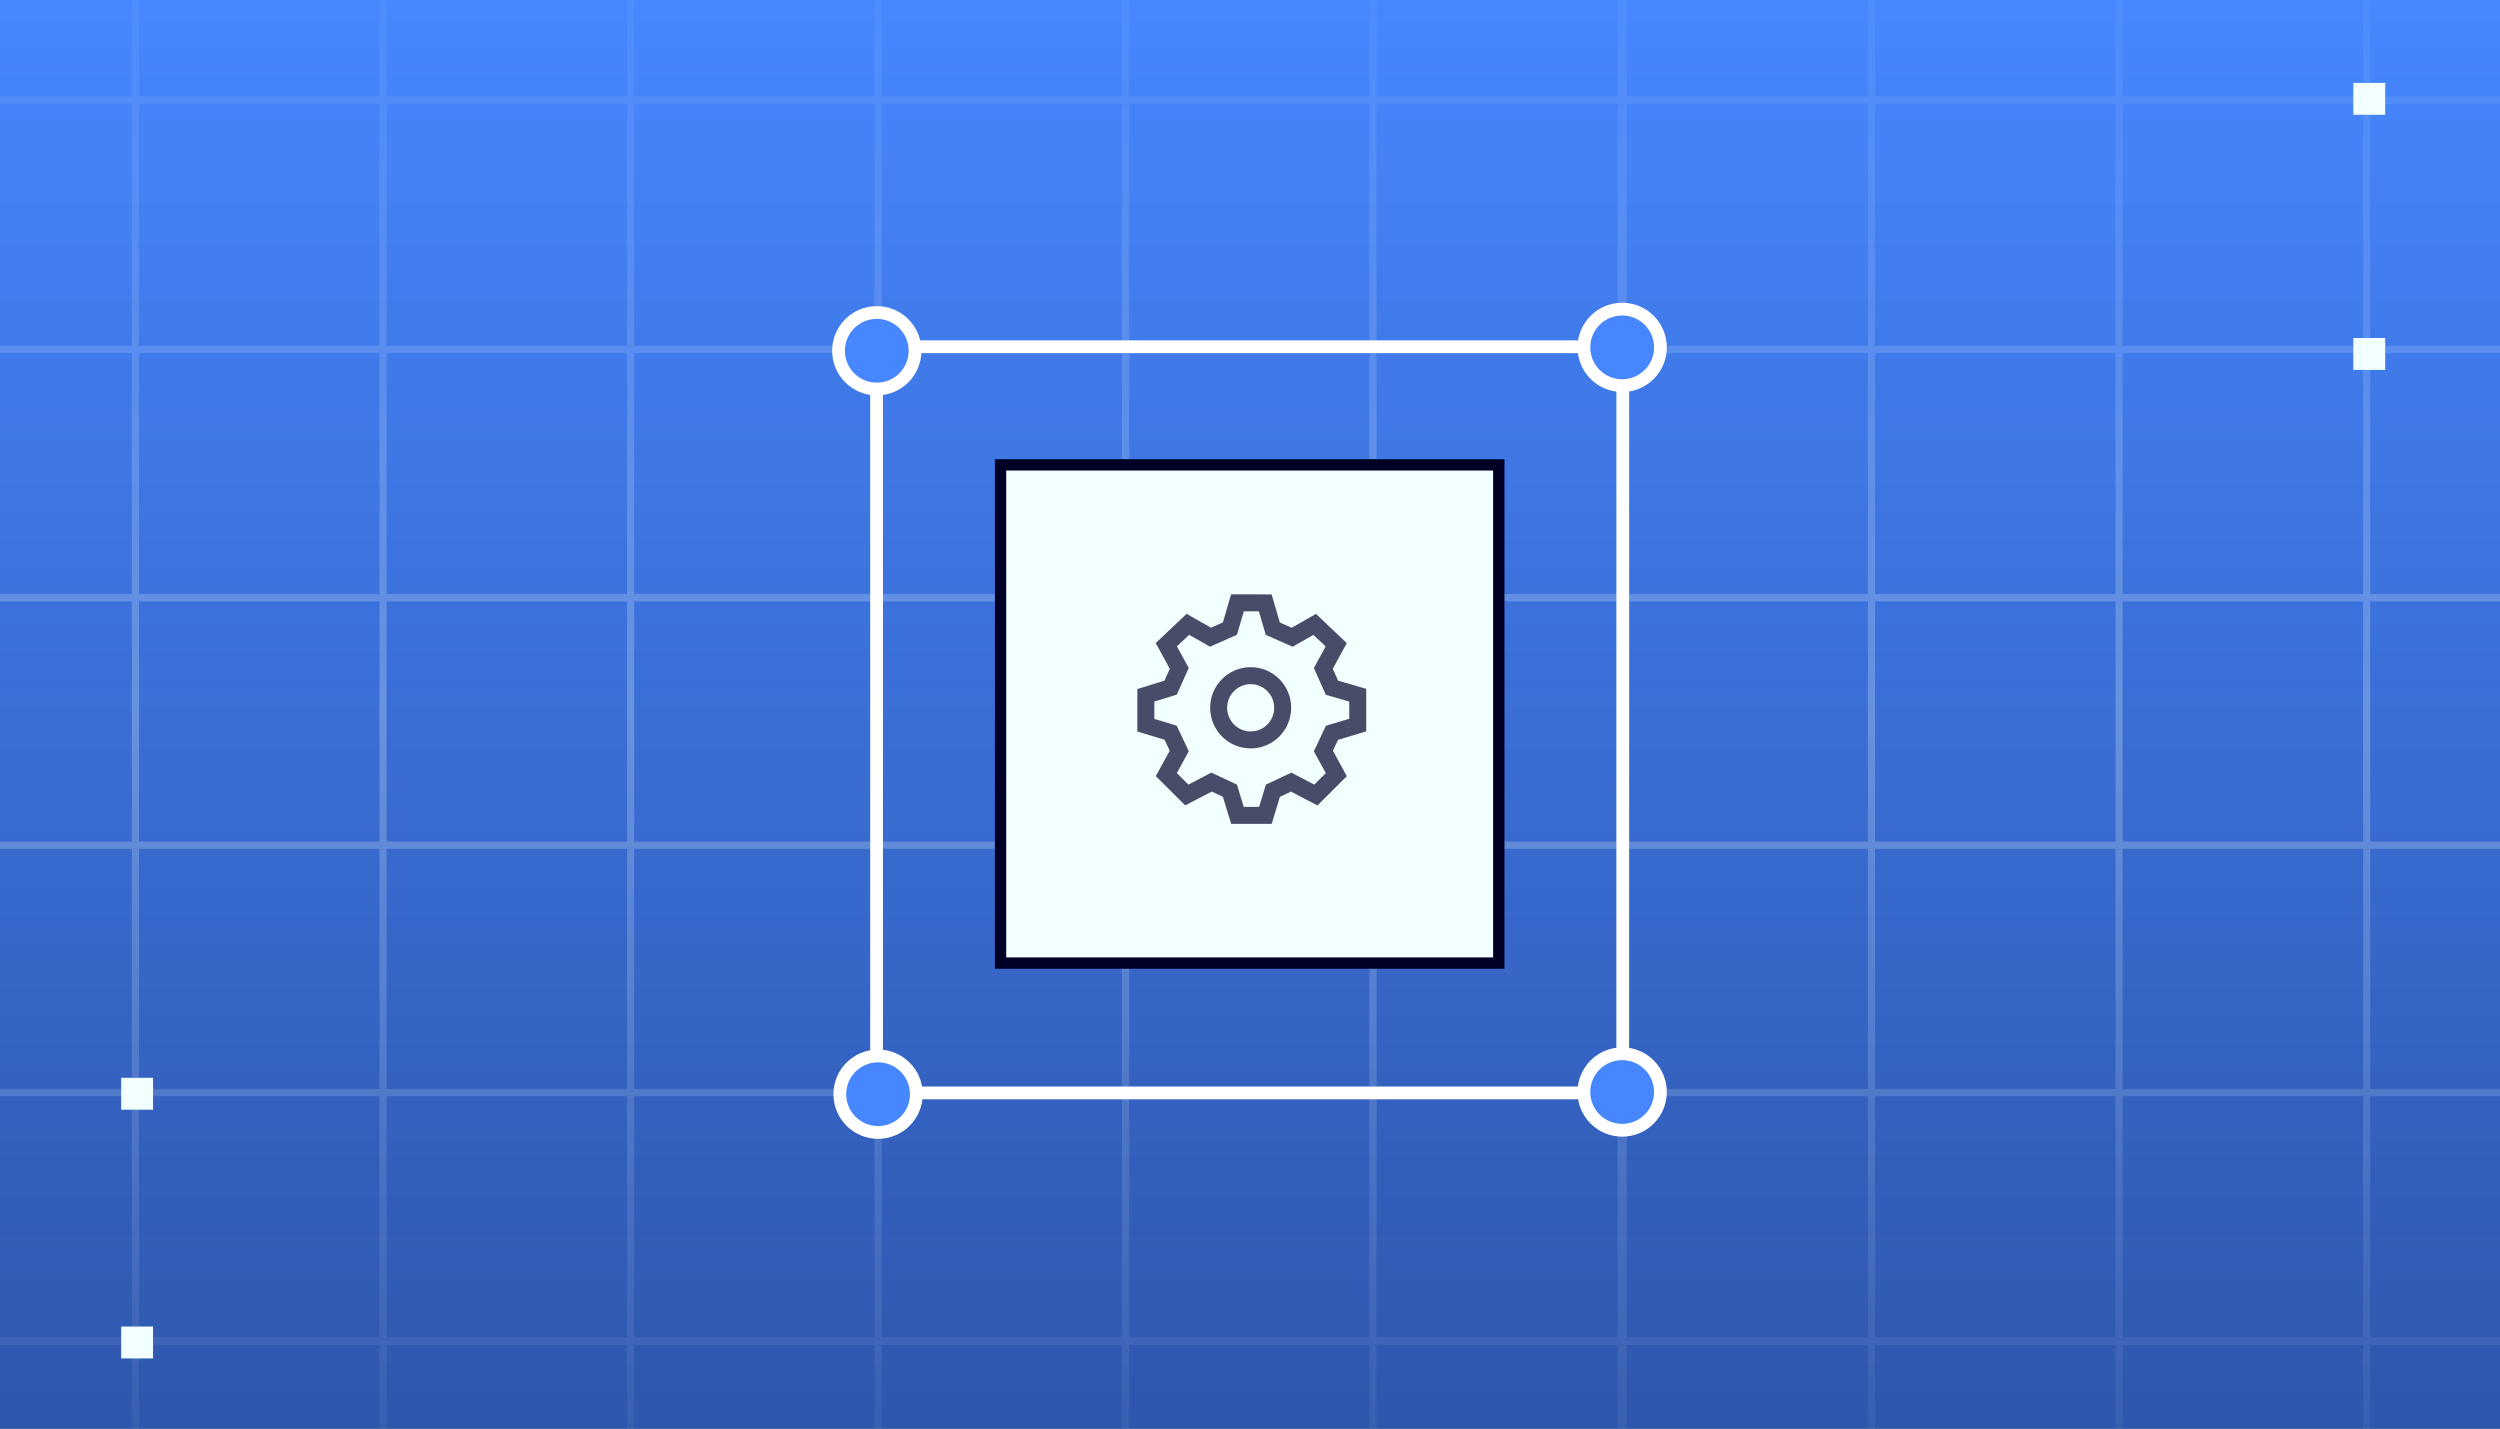 <svg width="392" height="224" viewBox="0 0 392 224" fill="none" xmlns="http://www.w3.org/2000/svg">
<rect x="0" y="0" width="392" height="224" fill="#333333" stroke="none"/>
<g clip-path="url(#clip0_3801_4314)">
<rect width="392" height="224" fill="#4687FF"/>
<rect width="392" height="224" fill="url(#paint0_linear_3801_4314)"/>
<path opacity="0.25" fill-rule="evenodd" clip-rule="evenodd" d="M526.858 521.958H-18.144V-101.388H526.858V521.958ZM-17.144 520.958H20.679V483.163H-17.144V520.958ZM21.793 520.958H59.502V483.163H21.793V520.958ZM60.615 520.958H98.323V483.163H60.615V520.958ZM99.439 520.958H137.118V483.163H99.439V520.958ZM138.26 520.958H175.913V483.163H138.26V520.958ZM177.055 520.958H214.709V483.163H177.055V520.958ZM215.85 520.958H253.646V483.163H215.85V520.958ZM294.005 520.958H331.715V483.162H294.005V520.958ZM332.828 520.958H370.536V483.162H332.828V520.958ZM371.651 520.958H409.331V483.162H371.651V520.958ZM410.473 520.958H448.126V483.162H410.473V520.958ZM449.268 520.958H486.922V483.162H449.268V520.958ZM488.062 520.958H525.858V483.162H488.062V520.958ZM255.068 520.958H292.892V483.162H255.068V520.958ZM255.068 482.021H292.892V444.367H255.068V482.021ZM-17.144 482.021H20.679V444.367H-17.144V482.021ZM21.793 482.021H59.502V444.367H21.793V482.021ZM60.615 482.021H98.323V444.367H60.615V482.021ZM99.439 482.021H137.118V444.367H99.439V482.021ZM138.26 482.021H175.913V444.367H138.26V482.021ZM177.055 482.021H214.709V444.367H177.055V482.021ZM215.85 482.021H253.646V444.367H215.85V482.021ZM294.005 482.021H331.715V444.367H294.005V482.021ZM332.828 482.021H370.536V444.367H332.828V482.021ZM371.651 482.021H409.331V444.367H371.651V482.021ZM410.473 482.021H448.126V444.367H410.473V482.021ZM449.268 482.021H486.922V444.367H449.268V482.021ZM488.062 482.021H525.858V444.367H488.062V482.021ZM-17.144 443.227H20.679V405.573H-17.144V443.227ZM21.793 443.227H59.502V405.573H21.793V443.227ZM60.615 443.227H98.323V405.573H60.615V443.227ZM99.439 443.227H137.118V405.573H99.439V443.227ZM138.26 443.227H175.913V405.573H138.26V443.227ZM177.055 443.227H214.709V405.573H177.055V443.227ZM215.85 443.227H253.646V405.573H215.85V443.227ZM255.068 443.226H292.892V405.573H255.068V443.226ZM294.005 443.226H331.715V405.573H294.005V443.226ZM332.828 443.226H370.536V405.573H332.828V443.226ZM371.651 443.226H409.331V405.573H371.651V443.226ZM410.473 443.226H448.126V405.573H410.473V443.226ZM449.268 443.226H486.922V405.573H449.268V443.226ZM488.062 443.226H525.858V405.573H488.062V443.226ZM-17.144 404.431H20.679V366.637H-17.144V404.431ZM21.793 404.431H59.502V366.637H21.793V404.431ZM60.615 404.431H98.323V366.637H60.615V404.431ZM99.439 404.431H137.118V366.637H99.439V404.431ZM138.26 404.431H175.913V366.637H138.26V404.431ZM177.055 404.431H214.709V366.637H177.055V404.431ZM215.85 404.431H253.646V366.637H215.85V404.431ZM255.068 404.431H292.892V366.637H255.068V404.431ZM294.005 404.431H331.715V366.637H294.005V404.431ZM332.828 404.431H370.536V366.637H332.828V404.431ZM371.651 404.431H409.331V366.637H371.651V404.431ZM410.473 404.431H448.126V366.637H410.473V404.431ZM449.268 404.431H486.922V366.637H449.268V404.431ZM488.062 404.431H525.858V366.637H488.062V404.431ZM-17.144 365.492H20.679V327.556H-17.144V365.492ZM21.793 365.492H59.502V327.556H21.793V365.492ZM60.615 365.492H98.323V327.556H60.615V365.492ZM99.439 365.492H137.118V327.556H99.439V365.492ZM138.26 365.492H175.913V327.556H138.26V365.492ZM177.055 365.492H214.709V327.556H177.055V365.492ZM215.85 365.492H253.646V327.556H215.85V365.492ZM255.068 365.492H292.892V327.556H255.068V365.492ZM294.005 365.492H331.715V327.556H294.005V365.492ZM332.828 365.492H370.536V327.556H332.828V365.492ZM371.651 365.492H409.331V327.556H371.651V365.492ZM410.473 365.492H448.126V327.556H410.473V365.492ZM449.268 365.492H486.922V327.556H449.268V365.492ZM488.062 365.492H525.858V327.556H488.062V365.492ZM-17.144 326.413H20.679V288.617H-17.144V326.413ZM21.793 326.413H59.502V288.617H21.793V326.413ZM60.615 326.413H98.323V288.617H60.615V326.413ZM99.439 326.413H137.118V288.617H99.439V326.413ZM138.26 326.413H175.913V288.617H138.26V326.413ZM177.055 326.413H214.709V288.617H177.055V326.413ZM215.85 326.412H253.646V288.617H215.85V326.412ZM255.068 326.412H292.892V288.616H255.068V326.412ZM294.005 326.412H331.715V288.616H294.005V326.412ZM332.828 326.412H370.536V288.616H332.828V326.412ZM371.651 326.412H409.331V288.616H371.651V326.412ZM410.473 326.412H448.126V288.616H410.473V326.412ZM449.268 326.412H486.922V288.616H449.268V326.412ZM488.062 326.412H525.858V288.616H488.062V326.412ZM-17.144 287.477H20.679V249.822H-17.144V287.477ZM21.793 287.477H59.502V249.822H21.793V287.477ZM60.615 287.477H98.323V249.822H60.615V287.477ZM99.439 287.477H137.118V249.822H99.439V287.477ZM138.26 287.477H175.913V249.822H138.26V287.477ZM177.055 287.477H214.709V249.822H177.055V287.477ZM215.85 287.476H253.646V249.822H215.85V287.476ZM255.068 287.476H292.892V249.821H255.068V287.476ZM294.005 287.476H331.715V249.821H294.005V287.476ZM332.828 287.476H370.536V249.821H332.828V287.476ZM371.651 287.476H409.331V249.821H371.651V287.476ZM410.473 287.476H448.126V249.821H410.473V287.476ZM449.268 287.476H486.922V249.821H449.268V287.476ZM488.062 287.476H525.858V249.821H488.062V287.476ZM-17.144 248.681H20.679V210.886H-17.144V248.681ZM21.793 248.681H59.502V210.886H21.793V248.681ZM60.615 248.681H98.323V210.886H60.615V248.681ZM99.439 248.681H137.118V210.886H99.439V248.681ZM138.26 248.681H175.913V210.886H138.26V248.681ZM177.055 248.681H214.709V210.886H177.055V248.681ZM215.85 248.681H253.646V210.886H215.85V248.681ZM255.068 248.68H292.892V210.885H255.068V248.68ZM294.005 248.68H331.715V210.885H294.005V248.68ZM332.828 248.68H370.536V210.885H332.828V248.68ZM371.651 248.68H409.331V210.885H371.651V248.68ZM410.473 248.68H448.126V210.885H410.473V248.68ZM449.268 248.68H486.922V210.885H449.268V248.68ZM488.062 248.68H525.858V210.885H488.062V248.68ZM-17.144 209.686H20.68V171.89H-17.144V209.686ZM21.793 209.686H59.503V171.89H21.793V209.686ZM60.616 209.686H98.324V171.89H60.616V209.686ZM99.439 209.686H137.119V171.89H99.439V209.686ZM138.261 209.686H175.914V171.89H138.261V209.686ZM177.056 209.686H214.71V171.89H177.056V209.686ZM215.851 209.686H253.646V171.89H215.851V209.686ZM255.068 209.686H292.892V171.89H255.068V209.686ZM294.005 209.686H331.715V171.89H294.005V209.686ZM332.828 209.686H370.536V171.89H332.828V209.686ZM371.651 209.686H409.331V171.89H371.651V209.686ZM410.473 209.686H448.126V171.89H410.473V209.686ZM449.268 209.686H486.922V171.89H449.268V209.686ZM488.062 209.686H525.858V171.89H488.062V209.686ZM-17.144 170.749H20.68V133.094H-17.144V170.749ZM21.793 170.749H59.503V133.094H21.793V170.749ZM60.616 170.749H98.324V133.094H60.616V170.749ZM99.439 170.749H137.119V133.094H99.439V170.749ZM138.261 170.749H175.914V133.094H138.261V170.749ZM177.056 170.749H214.71V133.094H177.056V170.749ZM215.851 170.749H253.646V133.094H215.851V170.749ZM255.068 170.749H292.892V133.095H255.068V170.749ZM294.005 170.749H331.715V133.095H294.005V170.749ZM332.828 170.749H370.536V133.095H332.828V170.749ZM371.651 170.749H409.331V133.095H371.651V170.749ZM410.473 170.749H448.126V133.095H410.473V170.749ZM449.268 170.749H486.922V133.095H449.268V170.749ZM488.062 170.749H525.858V133.095H488.062V170.749ZM-17.144 131.953H20.68V94.301H-17.144V131.953ZM21.793 131.953H59.503V94.301H21.793V131.953ZM60.616 131.953H98.324V94.301H60.616V131.953ZM99.439 131.953H137.119V94.301H99.439V131.953ZM138.261 131.953H175.914V94.301H138.261V131.953ZM177.056 131.953H214.71V94.301H177.056V131.953ZM215.851 131.953H253.646V94.301H215.851V131.953ZM255.068 131.953H292.892V94.301H255.068V131.953ZM294.005 131.953H331.715V94.301H294.005V131.953ZM332.828 131.953H370.536V94.301H332.828V131.953ZM371.651 131.953H409.331V94.301H371.651V131.953ZM410.473 131.953H448.126V94.301H410.473V131.953ZM449.268 131.953H486.922V94.301H449.268V131.953ZM488.062 131.953H525.858V94.301H488.062V131.953ZM255.068 93.158H292.892V55.364H255.068V93.158ZM294.005 93.158H331.715V55.364H294.005V93.158ZM332.828 93.158H370.536V55.364H332.828V93.158ZM371.651 93.158H409.331V55.364H371.651V93.158ZM410.473 93.158H448.126V55.364H410.473V93.158ZM449.268 93.158H486.922V55.364H449.268V93.158ZM488.062 93.158H525.858V55.364H488.062V93.158ZM-17.144 93.157H20.68V55.364H-17.144V93.157ZM21.793 93.157H59.503V55.364H21.793V93.157ZM60.616 93.157H98.324V55.364H60.616V93.157ZM99.439 93.157H137.119V55.364H99.439V93.157ZM138.261 93.157H175.914V55.364H138.261V93.157ZM177.056 93.157H214.71V55.364H177.056V93.157ZM215.851 93.157H253.646V55.364H215.851V93.157ZM-17.144 54.22H20.68V16.283H-17.144V54.22ZM21.793 54.22H59.503V16.283H21.793V54.22ZM60.616 54.22H98.324V16.283H60.616V54.22ZM99.439 54.22H137.119V16.283H99.439V54.22ZM138.261 54.22H175.914V16.283H138.261V54.22ZM177.056 54.22H214.71V16.283H177.056V54.22ZM215.851 54.22H253.646V16.283H215.851V54.22ZM255.068 54.22H292.892V16.283H255.068V54.22ZM294.005 54.22H331.715V16.283H294.005V54.22ZM332.828 54.22H370.536V16.283H332.828V54.22ZM371.651 54.22H409.331V16.283H371.651V54.22ZM410.473 54.22H448.126V16.283H410.473V54.22ZM449.268 54.22H486.922V16.283H449.268V54.22ZM488.062 54.22H525.858V16.283H488.062V54.22ZM-17.144 15.14H20.68V-22.656H-17.144V15.14ZM21.793 15.14H59.503V-22.656H21.793V15.14ZM60.616 15.14H98.324V-22.656H60.616V15.14ZM99.439 15.14H137.119V-22.656H99.439V15.14ZM138.261 15.14H175.914V-22.656H138.261V15.14ZM177.056 15.14H214.71V-22.656H177.056V15.14ZM215.851 15.14H253.646V-22.656H215.851V15.14ZM255.068 15.14H292.892V-22.656H255.068V15.14ZM294.005 15.14H331.715V-22.656H294.005V15.14ZM332.828 15.14H370.536V-22.656H332.828V15.14ZM371.651 15.14H409.331V-22.656H371.651V15.14ZM410.473 15.14H448.126V-22.656H410.473V15.14ZM449.268 15.14H486.922V-22.656H449.268V15.14ZM488.062 15.14H525.858V-22.656H488.062V15.14ZM-17.144 -23.797H20.68V-61.451H-17.144V-23.797ZM21.793 -23.797H59.503V-61.451H21.793V-23.797ZM60.616 -23.797H98.324V-61.451H60.616V-23.797ZM99.439 -23.797H137.119V-61.451H99.439V-23.797ZM138.261 -23.797H175.914V-61.451H138.261V-23.797ZM177.056 -23.797H214.71V-61.451H177.056V-23.797ZM215.851 -23.797H253.646V-61.451H215.851V-23.797ZM255.068 -23.797H292.892V-61.451H255.068V-23.797ZM294.005 -23.797H331.715V-61.451H294.005V-23.797ZM332.828 -23.797H370.536V-61.451H332.828V-23.797ZM371.651 -23.797H409.331V-61.451H371.651V-23.797ZM410.473 -23.797H448.126V-61.451H410.473V-23.797ZM449.268 -23.797H486.922V-61.451H449.268V-23.797ZM488.062 -23.797H525.858V-61.451H488.062V-23.797ZM-17.144 -62.593H20.68V-100.388H-17.144V-62.593ZM21.793 -62.593H59.503V-100.388H21.793V-62.593ZM60.616 -62.593H98.324V-100.388H60.616V-62.593ZM99.439 -62.593H137.119V-100.388H99.439V-62.593ZM138.261 -62.593H175.914V-100.388H138.261V-62.593ZM177.056 -62.593H214.71V-100.388H177.056V-62.593ZM215.851 -62.593H253.646V-100.388H215.851V-62.593ZM255.068 -62.593H292.892V-100.388H255.068V-62.593ZM294.005 -62.593H331.715V-100.388H294.005V-62.593ZM332.828 -62.593H370.536V-100.388H332.828V-62.593ZM371.651 -62.593H409.331V-100.388H371.651V-62.593ZM410.473 -62.593H448.126V-100.388H410.473V-62.593ZM449.268 -62.593H486.922V-100.388H449.268V-62.593ZM488.062 -62.593H525.858V-100.388H488.062V-62.593Z" fill="url(#paint1_linear_3801_4314)"/>
<path d="M369 18L369 13L374 13L374 18L369 18Z" fill="#F2FFFF"/>
<path d="M369 58L369 53L374 53L374 58L369 58Z" fill="#F2FFFF"/>
<path d="M19 213L19 208L24 208L24 213L19 213Z" fill="#F2FFFF"/>
<path d="M19 174L19 169L24 169L24 174L19 174Z" fill="#F2FFFF"/>
<rect x="156.888" y="72.888" width="78.122" height="78.122" fill="#F2FFFF" stroke="#000027" stroke-width="1.776"/>
<rect x="137.449" y="54.369" width="117" height="117" stroke="white" stroke-width="2"/>
<path d="M196.104 105.943C198.873 105.943 201.125 108.195 201.125 110.982C201.125 113.769 198.873 116.021 196.104 116.021C193.336 116.021 191.085 113.769 191.085 110.982C191.085 108.195 193.336 105.943 196.104 105.943Z" stroke="#494C68" stroke-width="2.663"/>
<path d="M198.395 93.201L199.39 93.203L199.669 94.158L200.678 97.606L202.533 98.43L205.486 96.746L206.345 96.257L207.062 96.938L210.435 100.137L211.178 100.842L210.688 101.741L208.982 104.862L209.813 106.729L213.268 107.736L214.226 108.016V114.679L213.277 114.964L209.805 116.006L209 117.716L210.7 120.826L211.18 121.702L210.474 122.407L207.273 125.603L206.583 126.292L205.717 125.841L202.424 124.123L200.692 124.936L199.688 128.239L199.4 129.184H198.414L196.244 129.183H193.047L192.759 128.24L191.748 124.935L190.007 124.118L186.704 125.835L185.841 126.284L185.15 125.597L181.94 122.399L181.231 121.693L181.712 120.816L183.413 117.708L182.604 115.994L179.282 114.988L178.337 114.701V108.04L179.276 107.751L182.585 106.729L183.422 104.854L181.712 101.73L181.219 100.829L181.965 100.123L185.344 96.926L186.061 96.247L186.918 96.735L189.883 98.422L191.746 97.597L192.755 94.152L193.035 93.194H196.177L198.395 93.201ZM194.128 98.94L193.954 99.533L193.389 99.783L190.347 101.13L189.733 101.401L189.149 101.069L186.457 99.537L184.54 101.352L186.075 104.153L186.393 104.732L186.124 105.336L184.771 108.365L184.525 108.917L183.948 109.095L181.001 110.004V112.726L183.942 113.617L184.507 113.789L184.76 114.323L186.111 117.184L186.401 117.798L186.075 118.393L184.528 121.218L186.34 123.022L189.363 121.452L189.946 121.148L190.542 121.428L193.415 122.774L193.95 123.025L194.123 123.591L195.018 126.52H197.427L198.317 123.595L198.489 123.028L199.025 122.776L201.89 121.433L202.486 121.152L203.07 121.457L206.082 123.027L207.885 121.228L206.339 118.4L206.015 117.807L206.303 117.194L207.648 114.334L207.902 113.797L208.471 113.626L211.562 112.697V110.013L208.476 109.112L207.884 108.939L207.633 108.376L206.282 105.346L206.014 104.744L206.33 104.166L207.858 101.364L205.946 99.55L203.268 101.077L202.683 101.41L202.067 101.138L199.033 99.789L198.469 99.538L198.296 98.946L197.393 95.861L196.17 95.858H195.03L194.128 98.94Z" fill="#494C68"/>
<circle cx="254.357" cy="54.469" r="6" fill="#4687FF" stroke="white" stroke-width="2"/>
<circle cx="137.479" cy="55" r="6" fill="#4687FF" stroke="white" stroke-width="2"/>
<circle cx="137.684" cy="171.569" r="6" fill="#4687FF" stroke="white" stroke-width="2"/>
<circle cx="254.357" cy="171.227" r="6" fill="#4687FF" stroke="white" stroke-width="2"/>
</g>
<defs>
<linearGradient id="paint0_linear_3801_4314" x1="196" y1="0" x2="196" y2="224" gradientUnits="userSpaceOnUse">
<stop stop-color="#0D0D32" stop-opacity="0"/>
<stop offset="1" stop-color="#0D0D32" stop-opacity="0.4"/>
</linearGradient>
<linearGradient id="paint1_linear_3801_4314" x1="253.858" y1="2.217" x2="253.858" y2="223.717" gradientUnits="userSpaceOnUse">
<stop stop-color="#F2FFFF" stop-opacity="0.2"/>
<stop offset="0.5" stop-color="#F2FFFF"/>
<stop offset="1" stop-color="#F2FFFF" stop-opacity="0.2"/>
</linearGradient>
<clipPath id="clip0_3801_4314">
<rect width="392" height="224" fill="white"/>
</clipPath>
</defs>
</svg>
